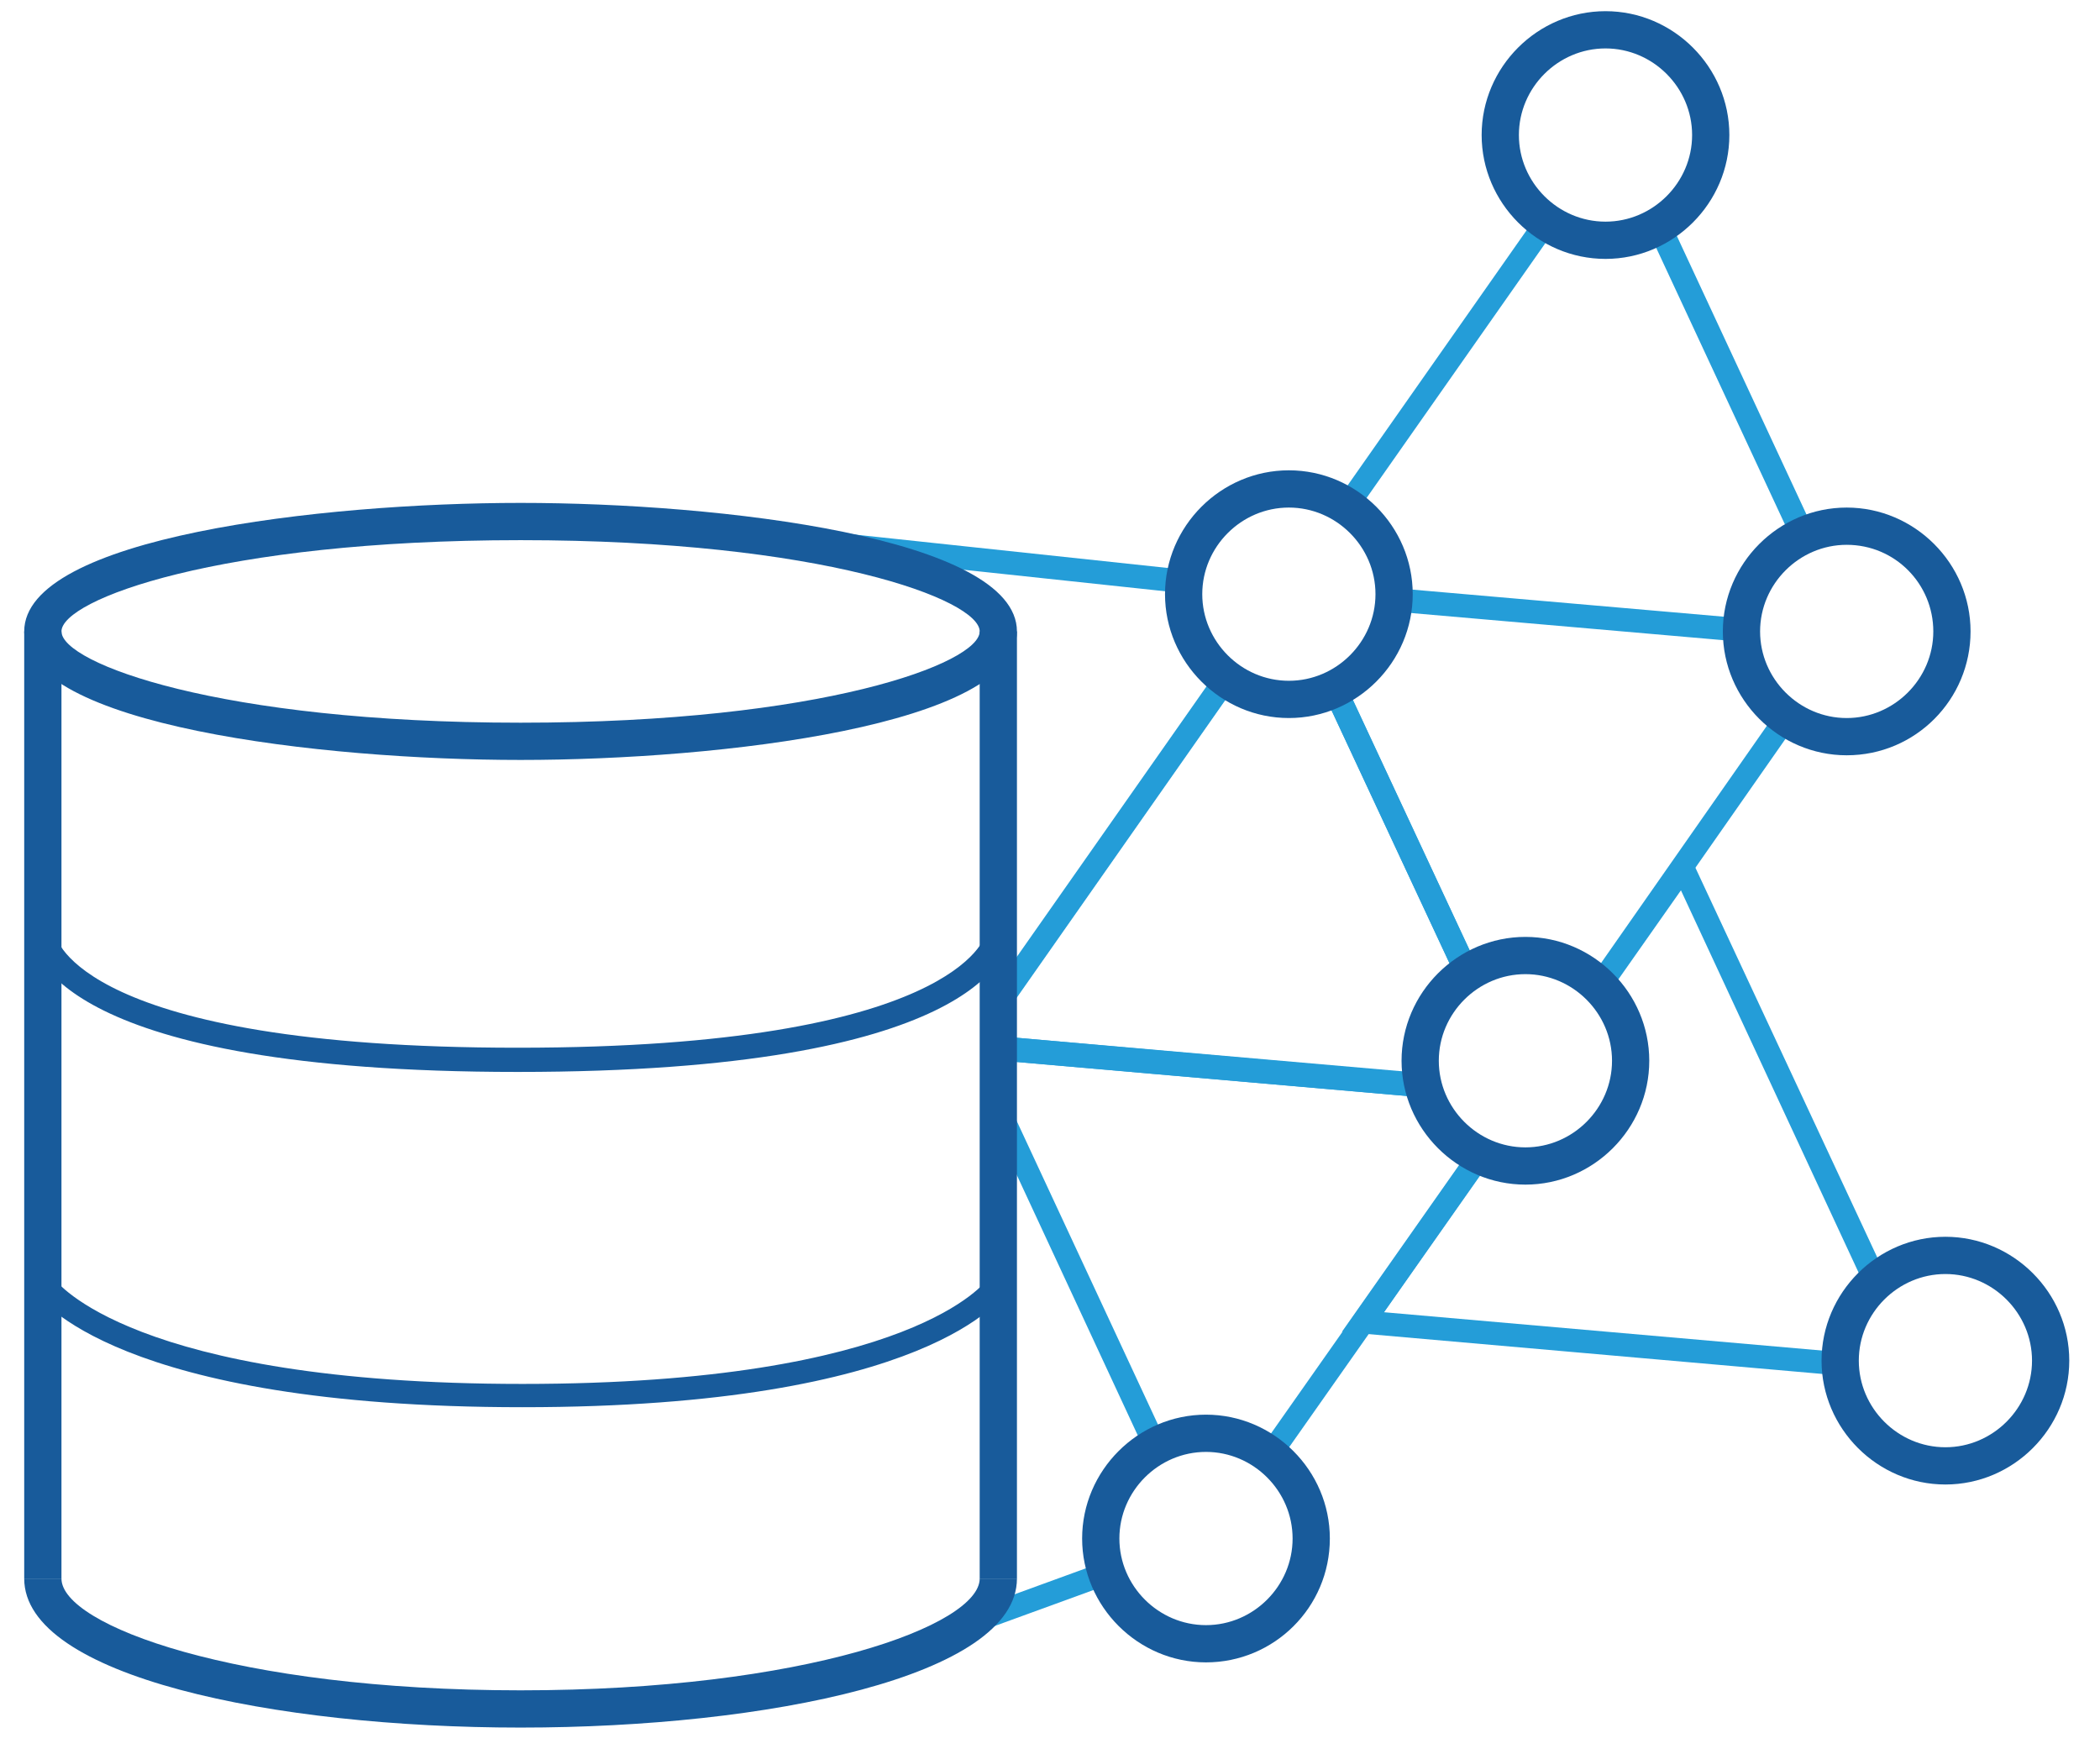 <?xml version="1.0" encoding="utf-8"?>
<!-- Generator: Adobe Illustrator 19.2.1, SVG Export Plug-In . SVG Version: 6.00 Build 0)  -->
<svg version="1.1" id="Layer_1" xmlns="http://www.w3.org/2000/svg" xmlns:xlink="http://www.w3.org/1999/xlink" x="0px" y="0px"
	 viewBox="0 0 225.5 188.3" style="enable-background:new 0 0 225.5 188.3;" xml:space="preserve">
<style type="text/css">
	.st0{fill:#249DD8;}
	.st1{fill:#185B9B;}
	.st2{fill:none;stroke:#249DD8;stroke-width:2.5;stroke-linecap:round;stroke-linejoin:round;stroke-miterlimit:10;}
</style>
<g>
	<g>
		<path class="st0" d="M104.2,175.5c-0.5,0-1-0.3-1.2-0.8c-0.2-0.6,0.1-1.4,0.7-1.6l14-5.1c0.6-0.2,1.4,0.1,1.6,0.7
			c0.2,0.6-0.1,1.4-0.7,1.6l-14,5.1C104.5,175.5,104.4,175.5,104.2,175.5z"/>
		<g>
			<path class="st0" d="M187,68.9c0,0-0.1,0-0.1,0l-36.8-3.2c-0.7-0.1-1.2-0.7-1.1-1.4c0.1-0.7,0.7-1.2,1.4-1.1l36.8,3.2
				c0.7,0.1,1.2,0.7,1.1,1.4C188.2,68.4,187.7,68.9,187,68.9z"/>
			<path class="st0" d="M157.2,105.1c-0.5,0-0.9-0.3-1.1-0.7l-13.9-29.8c-0.3-0.6,0-1.4,0.6-1.7c0.6-0.3,1.4,0,1.7,0.6l13.9,29.8
				c0.3,0.6,0,1.4-0.6,1.7C157.5,105.1,157.3,105.1,157.2,105.1z"/>
			<path class="st0" d="M171.6,107.2c-0.2,0-0.5-0.1-0.7-0.2c-0.6-0.4-0.7-1.2-0.3-1.7l20.2-28.9c0.4-0.6,1.2-0.7,1.7-0.3
				s0.7,1.2,0.3,1.7l-20.2,28.9C172.4,107,172,107.2,171.6,107.2z"/>
			<path class="st0" d="M124.1,156.6c-0.5,0-0.9-0.3-1.1-0.7l-17.1-36.8l0.7-7.9l46.1,4.1c0.7,0.1,1.2,0.7,1.1,1.4s-0.7,1.2-1.4,1.1
				l-43.6-3.8l-0.4,4.7l16.8,36.1c0.3,0.6,0,1.4-0.6,1.7C124.5,156.5,124.3,156.6,124.1,156.6z"/>
			<path class="st0" d="M136.3,157.5c-0.2,0-0.5-0.1-0.7-0.2c-0.6-0.4-0.7-1.2-0.3-1.7l22.5-32c0.4-0.6,1.2-0.7,1.7-0.3
				s0.7,1.2,0.3,1.7l-22.5,32C137.1,157.3,136.7,157.5,136.3,157.5z"/>
			<path class="st0" d="M193.6,58.8c-0.5,0-0.9-0.3-1.1-0.7L177,24.8c-0.3-0.6,0-1.4,0.6-1.7c0.6-0.3,1.4,0,1.7,0.6L194.8,57
				c0.3,0.6,0,1.4-0.6,1.7C194,58.7,193.8,58.8,193.6,58.8z"/>
			<path class="st0" d="M144.6,55.6c-0.2,0-0.5-0.1-0.7-0.2c-0.6-0.4-0.7-1.2-0.3-1.7l21.4-30.5c0.4-0.6,1.2-0.7,1.7-0.3
				c0.6,0.4,0.7,1.2,0.3,1.7l-21.4,30.5C145.3,55.4,145,55.6,144.6,55.6z"/>
			<path class="st0" d="M107.5,108.6c-0.2,0-0.5-0.1-0.7-0.2c-0.6-0.4-0.7-1.2-0.3-1.7l23.9-34.1c0.4-0.6,1.2-0.7,1.7-0.3
				s0.7,1.2,0.3,1.7l-23.9,34.1C108.3,108.4,107.9,108.6,107.5,108.6z"/>
			<path class="st0" d="M127.2,63.7c0,0-0.1,0-0.1,0l-45.9-4.9c-0.7-0.1-1.2-0.7-1.1-1.4c0.1-0.7,0.7-1.2,1.4-1.1l45.9,4.9
				c0.7,0.1,1.2,0.7,1.1,1.4C128.3,63.2,127.8,63.7,127.2,63.7z"/>
			<path class="st0" d="M152.5,117.8c0,0-0.1,0-0.1,0l-45.9-4l-0.3-6.8l24.2-34.5c0.4-0.6,1.2-0.7,1.7-0.3s0.7,1.2,0.3,1.7
				l-23.7,33.8l0.1,3.7l43.7,3.8c0.7,0.1,1.2,0.7,1.1,1.4C153.7,117.3,153.2,117.8,152.5,117.8z"/>
			<path class="st0" d="M157.2,105.1c-0.5,0-0.9-0.3-1.1-0.7l-13.9-29.8c-0.3-0.6,0-1.4,0.6-1.7c0.6-0.3,1.4,0,1.7,0.6l13.9,29.8
				c0.3,0.6,0,1.4-0.6,1.7C157.5,105.1,157.3,105.1,157.2,105.1z"/>
			<path class="st0" d="M201.4,138.9c-0.5,0-0.9-0.3-1.1-0.7l-19.8-42.6l-7.8,11.1c-0.4,0.6-1.2,0.7-1.7,0.3
				c-0.6-0.4-0.7-1.2-0.3-1.7l10.2-14.6l21.7,46.5c0.3,0.6,0,1.4-0.6,1.7C201.7,138.9,201.5,138.9,201.4,138.9z"/>
			<path class="st0" d="M196.6,147.6c0,0-0.1,0-0.1,0l-52.4-4.6l13.7-19.5c0.4-0.6,1.2-0.7,1.7-0.3s0.7,1.2,0.3,1.7l-11.2,16l48,4.2
				c0.7,0.1,1.2,0.7,1.1,1.4C197.7,147.1,197.2,147.6,196.6,147.6z"/>
		</g>
		<path class="st1" d="M172.4,27.8c-7.3,0-13.3-6-13.3-13.3s6-13.3,13.3-13.3c7.3,0,13.3,6,13.3,13.3S179.7,27.8,172.4,27.8z
			 M172.4,5.2c-5.1,0-9.3,4.2-9.3,9.3s4.2,9.3,9.3,9.3s9.3-4.2,9.3-9.3S177.5,5.2,172.4,5.2z"/>
		<path class="st1" d="M198.3,81.1c-7.3,0-13.3-6-13.3-13.3s6-13.3,13.3-13.3c7.3,0,13.3,6,13.3,13.3S205.7,81.1,198.3,81.1z
			 M198.3,58.5c-5.1,0-9.3,4.2-9.3,9.3s4.2,9.3,9.3,9.3s9.3-4.2,9.3-9.3S203.5,58.5,198.3,58.5z"/>
		<path class="st1" d="M208.9,159.4c-7.3,0-13.3-6-13.3-13.3c0-7.3,6-13.3,13.3-13.3c7.3,0,13.3,6,13.3,13.3
			C222.2,153.4,216.2,159.4,208.9,159.4z M208.9,136.8c-5.1,0-9.3,4.2-9.3,9.3s4.2,9.3,9.3,9.3s9.3-4.2,9.3-9.3
			S214,136.8,208.9,136.8z"/>
		<path class="st1" d="M163.8,127.2c-7.3,0-13.3-6-13.3-13.3s6-13.3,13.3-13.3c7.3,0,13.3,6,13.3,13.3S171.1,127.2,163.8,127.2z
			 M163.8,104.6c-5.1,0-9.3,4.2-9.3,9.3s4.2,9.3,9.3,9.3s9.3-4.2,9.3-9.3S168.9,104.6,163.8,104.6z"/>
		<path class="st1" d="M129.5,178.5c-7.3,0-13.3-6-13.3-13.3c0-7.3,6-13.3,13.3-13.3c7.3,0,13.3,6,13.3,13.3
			C142.8,172.6,136.8,178.5,129.5,178.5z M129.5,155.9c-5.1,0-9.3,4.2-9.3,9.3s4.2,9.3,9.3,9.3c5.1,0,9.3-4.2,9.3-9.3
			S134.6,155.9,129.5,155.9z"/>
		<path class="st1" d="M138.4,77.1c-7.3,0-13.3-6-13.3-13.3s6-13.3,13.3-13.3c7.3,0,13.3,6,13.3,13.3S145.7,77.1,138.4,77.1z
			 M138.4,54.5c-5.1,0-9.3,4.2-9.3,9.3s4.2,9.3,9.3,9.3s9.3-4.2,9.3-9.3S143.5,54.5,138.4,54.5z"/>
	</g>
	<path class="st2" d="M55.9,28.9"/>
	<g>
		<path class="st1" d="M55.9,81.6c-21.4,0-53.3-3.7-53.3-13.8C2.6,57.7,34.5,54,55.9,54s53.3,3.7,53.3,13.8
			C109.2,77.9,77.3,81.6,55.9,81.6z M55.9,58c-32.4,0-49.3,6.4-49.3,9.8c0,3.4,16.9,9.8,49.3,9.8s49.3-6.4,49.3-9.8
			C105.2,64.4,88.3,58,55.9,58z"/>
		<path class="st1" d="M55.9,185.5c-26.5,0-53.3-5.5-53.3-16h4c0,5,18.7,12,49.3,12s49.3-7,49.3-12h4
			C109.2,180,82.4,185.5,55.9,185.5z"/>
		<rect x="2.6" y="67.8" class="st1" width="4" height="101.7"/>
		<rect x="105.2" y="67.8" class="st1" width="4" height="101.7"/>
		<path class="st1" d="M55.6,115.1c-49.2,0-51.9-12.8-52.1-14.2l2.5-0.3l-1.2,0.1l1.2-0.2c0,0.1,2.5,12,49.6,12
			c47.1,0,50.2-12,50.2-12.1l2.5,0.4C108.1,102.4,104.8,115.1,55.6,115.1z"/>
		<path class="st1" d="M56.1,151.1c-43.7,0-51.9-11.8-52.3-12.3l2.1-1.4c0.1,0.1,8.2,11.2,50.2,11.2c42,0,49.8-11.1,49.9-11.2
			l2.1,1.3C107.7,139.2,99.8,151.1,56.1,151.1z"/>
	</g>
	<path class="st2" d="M89,63.8"/>
	<path class="st2" d="M89.5,140.7"/>
</g>
</svg>
